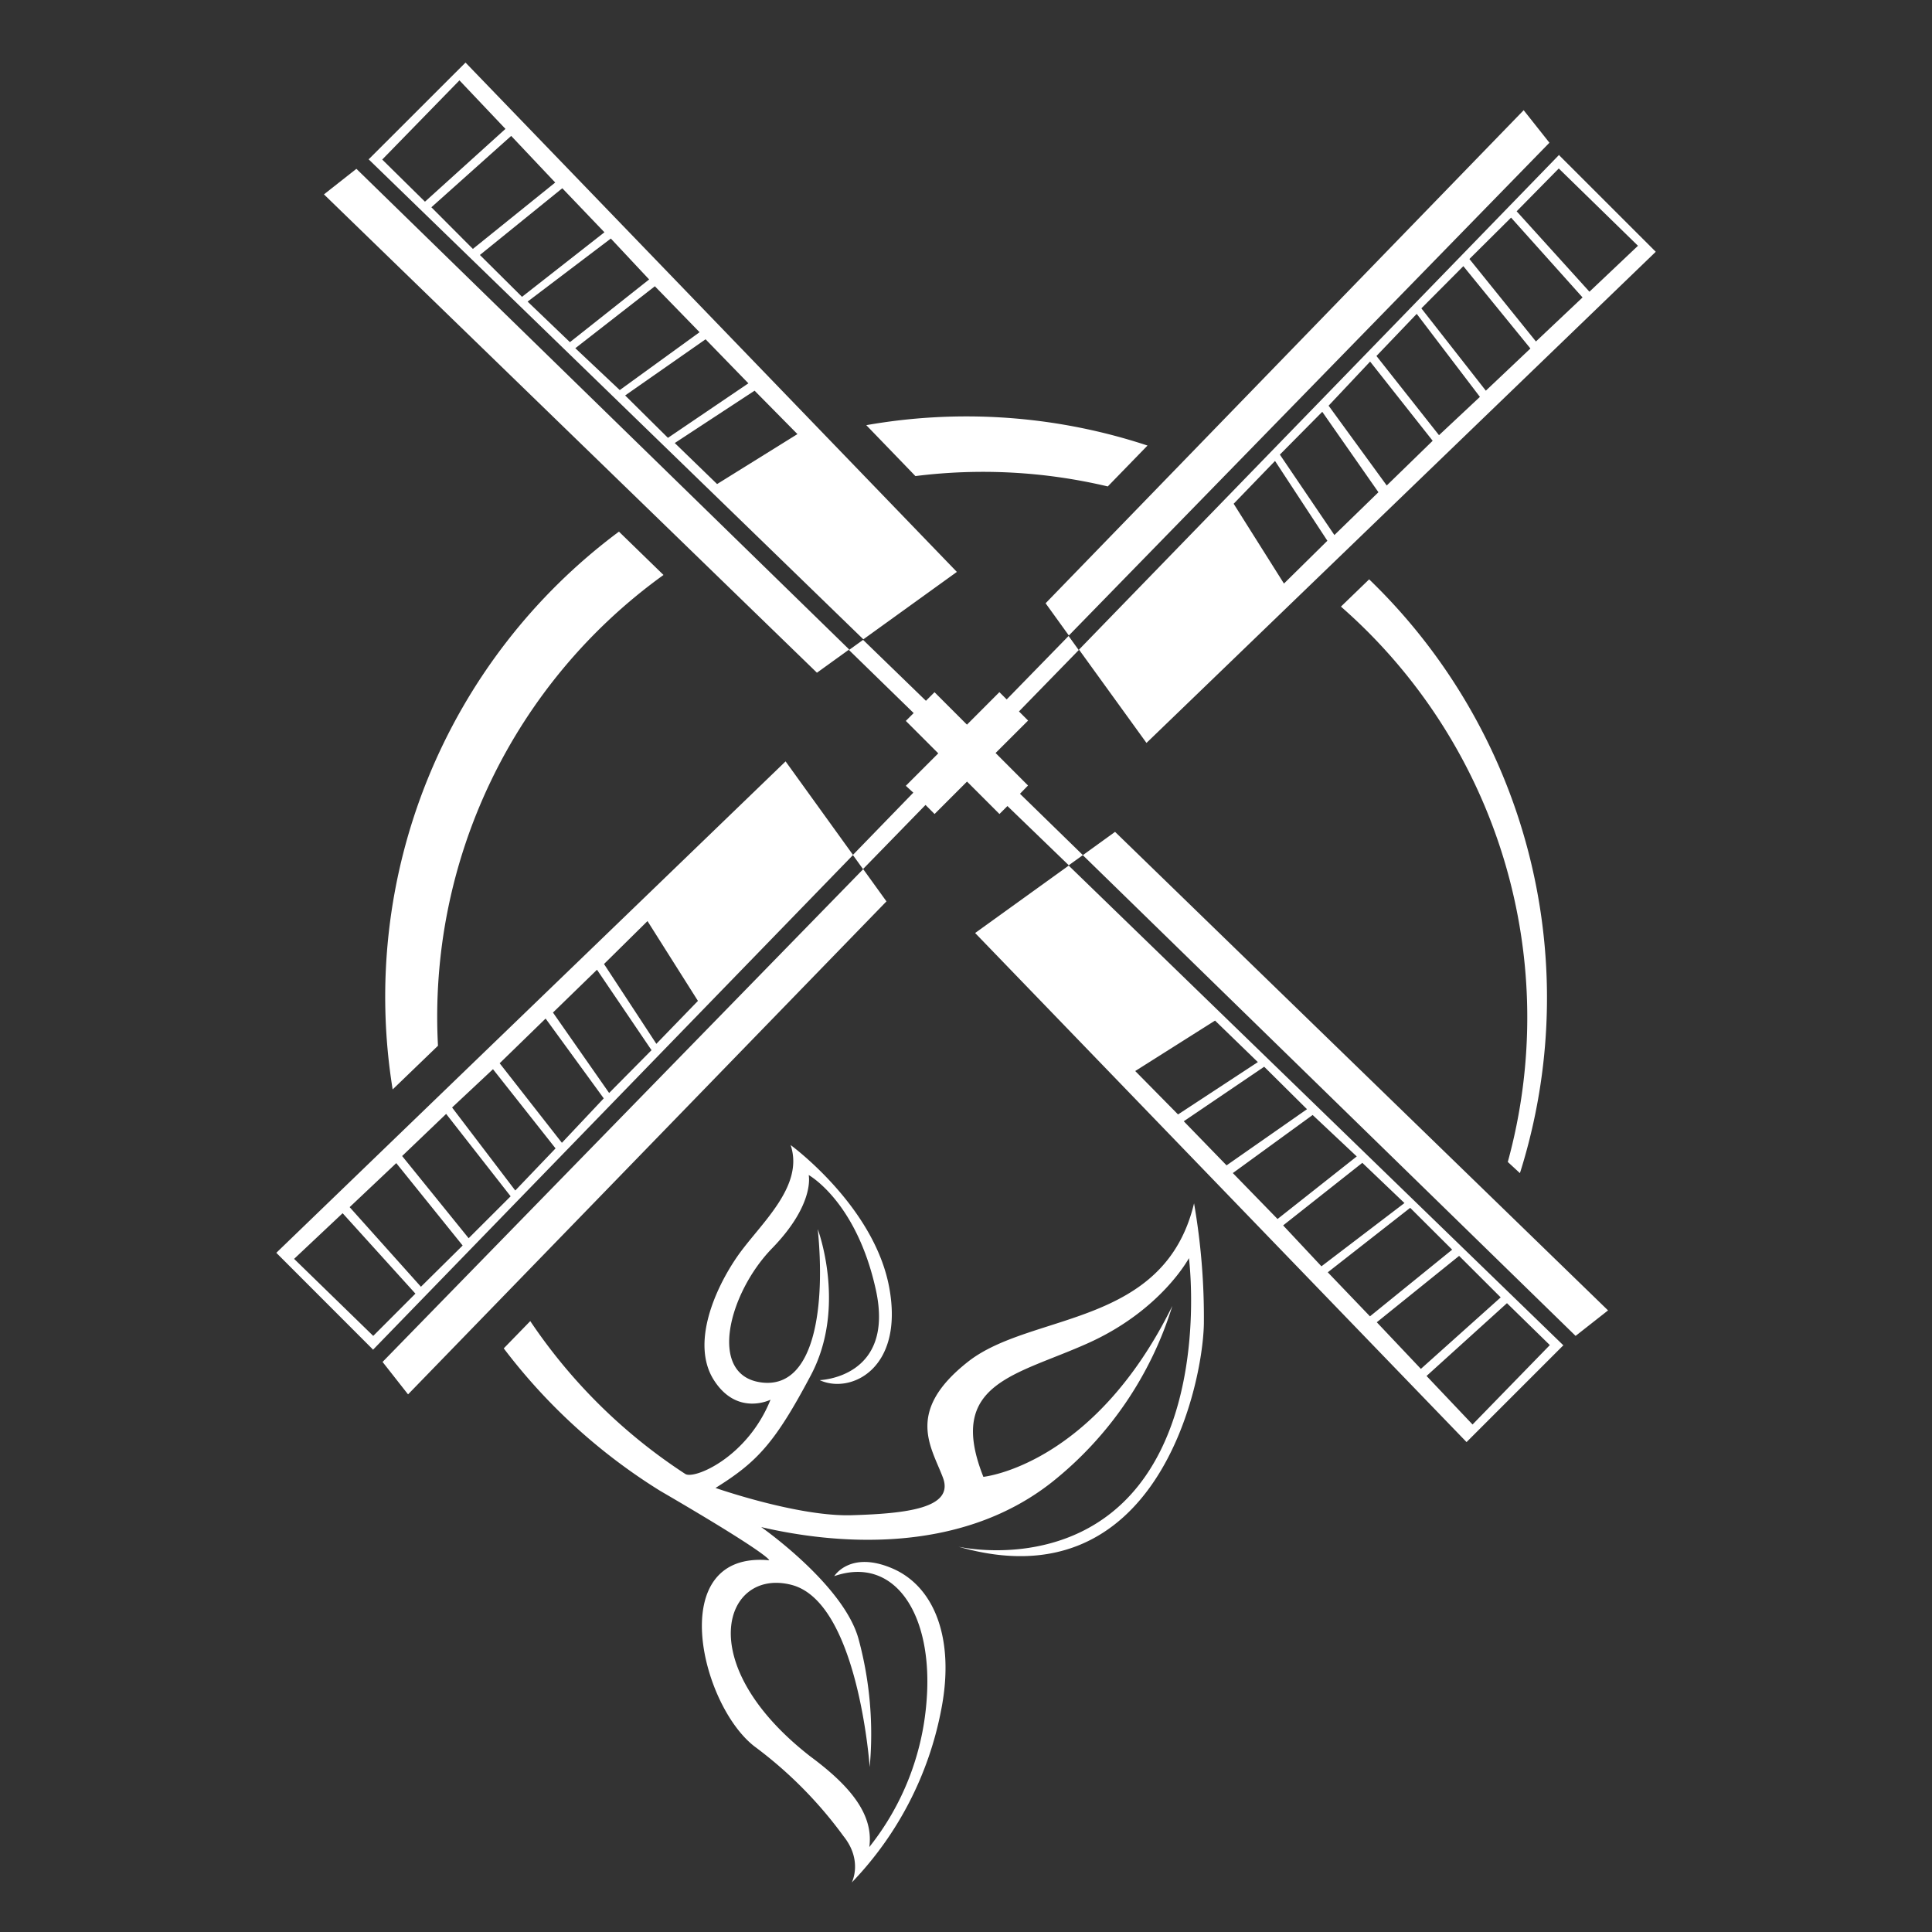 <svg id="Ebene_1" data-name="Ebene 1" xmlns="http://www.w3.org/2000/svg" viewBox="0 0 283.46 283.46"><rect x="0" y="0" width="283.46" height="283.46" fill="#333333" stroke="none"/><defs><style>.cls-1{fill:#fff;}</style></defs><title>Zeichenfläche 3</title><path class="cls-1" d="M162.53,71.37l5.83-6q-1.21-.4-2.45-.77a84.7,84.7,0,0,0-38.81-2.22l7.21,7.47A79.39,79.39,0,0,1,162.53,71.37ZM142,199.81c-9.27,7.31-5.33,12.5-3.65,17s-5.47,5.26-13.37,5.5-20-4-20-4c6.09-3.8,8.7-6.55,14-16.56s1-21.41,1-21.41c1.11,11-.31,23.52-8.27,22.49s-4.79-13.14,1.56-19.67,5.38-10.76,5.38-10.76,7,3.86,9.85,16.82-8.24,13.27-8.24,13.27c4.48,2.09,12.41-1.59,10.21-13.57S116,168,116,168c2.06,6.15-4.58,11.65-7.84,16.37s-6.83,12.79-3.41,18.13,8.3,2.86,8.3,2.86c-3.38,8.44-11.17,11.73-12.5,10.9h0A79.88,79.88,0,0,1,77.8,193.83l-3.89,4a85,85,0,0,0,22.94,20.9l0,0c16.5,9.61,16,10.19,16,10.19-15.34-1.4-10.16,21.09-2.17,27.3a61.45,61.45,0,0,1,13.07,13.17c2.89,3.6,1.22,6.81,1.22,6.81a50.08,50.08,0,0,0,13.14-25.44c2-10.31-1-18-7.2-20.65s-8.51,1.14-8.51,1.14c8.82-3.07,14.62,5.55,13.53,18.49A39.08,39.08,0,0,1,127.54,271c.72-5.09-3.36-9.38-8.65-13.3C101.3,244,106.33,230,116.13,232.53s11.47,26.73,11.47,26.73A53.24,53.24,0,0,0,126,240.6c-2.08-8-14.32-16.55-14.32-16.55,10.18,2.38,28.77,4.37,42.66-6.59A53,53,0,0,0,172,191.61c-11.55,23.46-27.72,25.07-27.72,25.07-5.5-13.84,4.84-14.85,15.48-19.67s14.68-12.42,14.68-12.42S177.1,205.31,167,218s-26.37,8.93-26.37,8.93c29,8.37,35.83-23.53,36-32.7a97.72,97.72,0,0,0-1.44-17.68C170.82,194.82,151.24,192.5,142,199.81Zm81-27.69q.26-.81.5-1.63A85.3,85.3,0,0,0,200.88,85l-4.14,4a80.1,80.1,0,0,1,24.48,81.48ZM97.36,84.37,90.81,78a85.06,85.06,0,0,0-33.2,81.84l6.65-6.41a79.87,79.87,0,0,1,33.1-69.08ZM68.3,9.18,54.21,23.26l-.13.11L126.67,93.8l13.72-9.89ZM56.08,23.41,67.41,11.79l6.75,7.12L62.35,29.59Zm7.21,7L75,19.94l6.46,6.84L69.38,36.52Zm7.12,7L82.5,27.62l6.18,6.46L76.59,43.55Zm7,6.84L89.62,35l5.62,6L83.62,50.2Zm7,6.84L96.08,42l6.56,6.74L90.93,57.23Zm7.31,6.93,11.8-8.24,6.28,6.46-11.8,8Zm13.49,13L99,65l11.71-7.68L117,63.69ZM47.53,28.52,119.86,98.7l4.73-3.41L52.29,24.77Zm111.34,96.95L231.17,196l4.76-3.74L163.6,122.05Zm56.3,86.11,14.08-14.08.13-.11L156.8,127l-13.73,9.89Zm12.22-14.23L216.05,209l-6.75-7.12,11.8-10.68Zm-7.21-7-11.71,10.49L202,194l12.08-9.74Zm-7.12-7L201,193.13l-6.19-6.46,12.09-9.46Zm-7-6.84-12.18,9.28-5.62-6,11.62-9.18Zm-7-6.84-11.62,9.18-6.56-6.74,11.71-8.52Zm-7.3-6.93-11.8,8.24-6.28-6.47,11.8-8Zm-13.49-13,6.28,6.09-11.71,7.68-6.28-6.37ZM242.93,36.94,228.84,22.86l-.1-.13L158.31,95.31,168.21,109ZM228.7,24.72l11.62,11.34L233.2,42.8,222.52,31Zm-7,7.21,10.49,11.71-6.84,6.46L215.59,38Zm-7,7.12,9.84,12.08L218,57.32l-9.46-12.08Zm-6.84,7,9.27,12.18-6,5.62-9.18-11.62Zm-6.84,7,9.18,11.62-6.74,6.56-8.53-11.71ZM194,60.42l8.24,11.8-6.46,6.28-8-11.8Zm-6.93,7.21,7.68,11.71-6.37,6.28L181,73.91Zm36.48-51.46L153.41,88.51l3.41,4.73,70.51-72.3ZM59.87,204.58l70.19-72.33-3.41-4.73-70.52,72.3ZM40.54,183.81,54.62,197.9l.11.13,70.43-72.59-9.9-13.73ZM54.76,196,43.15,184.7,50.27,178l10.68,11.8Zm7-7.21L51.3,177.11l6.84-6.46,9.74,12.09Zm7-7.12L59,169.61l6.46-6.18,9.46,12.09Zm6.84-7-9.27-12.18,6-5.62,9.18,11.62Zm6.84-7L73.31,156l6.74-6.56,8.53,11.71Zm6.93-7.31-8.24-11.8,6.46-6.28,8,11.8Zm6.93-7.21-7.68-11.71L95,135.14l7.4,11.71Zm54.53-37.9-4.76-4.77,4.77-4.76-1.34-1.34,8.77-9-1.49-2.07-9.08,9.31-1.07-1.07-4.76,4.77-4.76-4.76-1.26,1.26-9.22-8.94-2.07,1.49,9.49,9.25-1.15,1.15,4.76,4.76-4.76,4.76L134,116.3l-8.87,9.14,1.49,2.07,9.17-9.41,1.33,1.33,4.76-4.76,4.76,4.76,1.17-1.17,9,8.69,2.07-1.49-9.23-9Z"/></svg>
